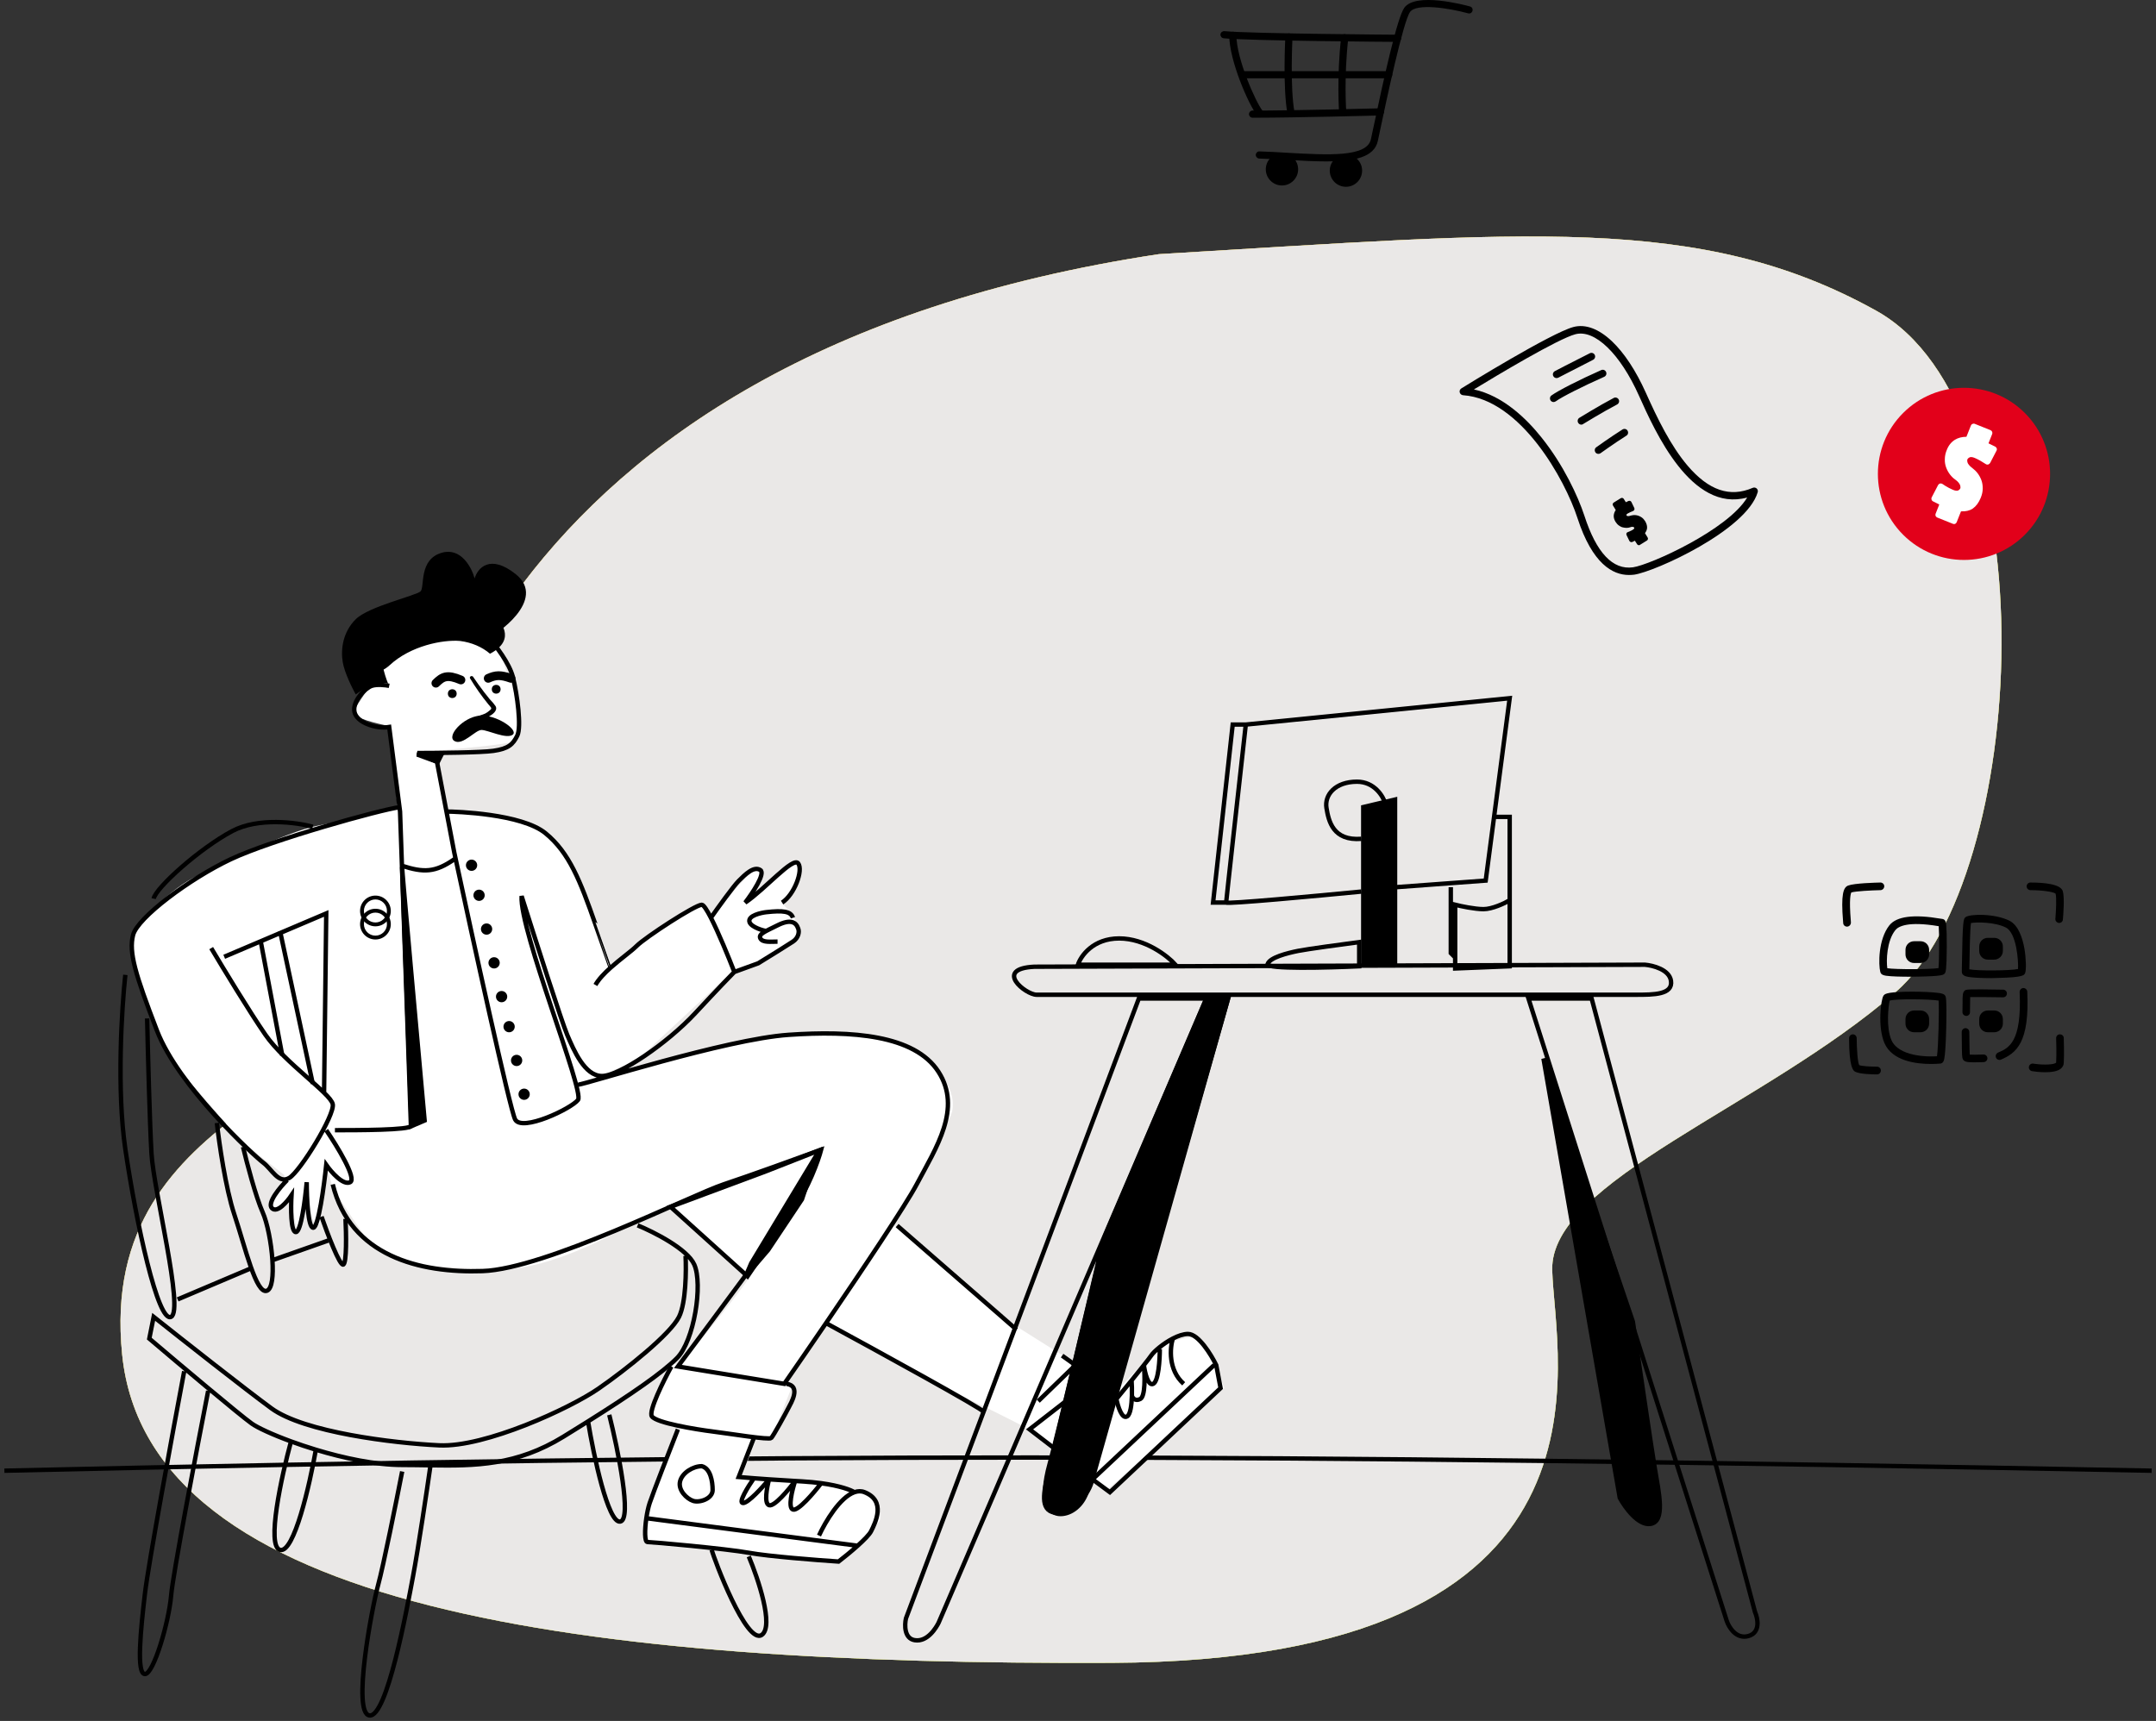 <svg width="491" height="392" viewBox="0 0 491 392" fill="none" xmlns="http://www.w3.org/2000/svg">
<rect x="0" y="0" width="491" height="392" fill="#333333" stroke="none"/>
<path d="M427.237 70.75C387.148 48.501 347.058 52.951 263.909 57.895C110.479 81.132 89.691 181.993 88.701 215.613C87.712 249.233 21.885 250.222 27.824 308.563C33.764 366.904 133.741 379.264 253.02 378.77C372.3 378.275 353.987 309.552 353.492 289.281C352.997 269.01 401.501 252.2 431.692 225.996C461.883 199.792 467.327 92.999 427.237 70.75Z" fill="#C4C4C4"/>
<path d="M427.237 70.75C387.148 48.501 347.058 52.951 263.909 57.895C110.479 81.132 89.691 181.993 88.701 215.613C87.712 249.233 21.885 250.222 27.824 308.563C33.764 366.904 133.741 379.264 253.02 378.77C372.3 378.275 353.987 309.552 353.492 289.281C352.997 269.01 401.501 252.2 431.692 225.996C461.883 199.792 467.327 92.999 427.237 70.75Z" fill="url(#paint0_linear_2_694)"/>
<path d="M427.237 70.75C387.148 48.501 347.058 52.951 263.909 57.895C110.479 81.132 89.691 181.993 88.701 215.613C87.712 249.233 21.885 250.222 27.824 308.563C33.764 366.904 133.741 379.264 253.02 378.77C372.3 378.275 353.987 309.552 353.492 289.281C352.997 269.01 401.501 252.2 431.692 225.996C461.883 199.792 467.327 92.999 427.237 70.75Z" fill="#EAE8E7"/>
<path d="M1 335C177.793 330.949 284.661 331.052 490 335" stroke="black"/>
<path d="M88.576 165.361L90.558 184.147C86.925 184.971 78.172 186.916 72.227 188.103C64.795 189.586 50.427 197.001 44.977 199.473C39.527 201.945 31.104 209.855 30.113 214.305C29.123 218.754 35.563 233.091 36.554 237.046C37.347 240.21 49.436 253.855 55.381 260.282L64.795 267.698C63.804 269.675 61.921 273.927 62.318 275.113C62.714 276.3 65.125 273.63 66.281 272.147C66.611 274.784 67.371 280.057 67.767 280.057C68.164 280.057 69.254 273.466 69.749 270.17C70.08 273.136 71.037 279.069 72.227 279.069C73.416 279.069 73.052 276.432 72.722 275.113L74.208 265.226L75.695 270.17C77.511 273.301 81.937 280.453 85.108 284.012C89.072 288.462 103.44 288.956 115.33 288.956C124.843 288.956 139.112 281.705 145.057 278.08L160.911 271.158L187.17 261.765L183.206 272.147C180.729 275.113 175.378 282.035 173.793 285.99C172.207 289.945 160.581 304.117 154.966 310.709H152.489L148.525 322.574L154.966 325.046C152.324 331.473 147.039 344.525 147.039 345.316V351.742L191.629 355.698C193.941 353.226 198.862 347.985 200.052 346.799C201.241 345.612 199.556 342.679 198.565 341.361L194.602 339.383L168.838 336.417L172.307 327.518H175.775L180.234 316.147L179.243 315.158L188.161 300.821L215.41 316.147C220.86 318.784 232.057 324.255 233.246 325.046C234.435 325.837 246.293 334.934 252.073 339.383L278.827 316.147C277.671 313.181 275.062 306.853 273.873 305.271C272.387 303.293 264.46 306.259 263.469 307.248C262.676 308.039 256.202 314.829 253.064 318.125L245.137 310.709L231.76 302.304L203.52 279.069C207.153 272.147 214.816 257.514 216.401 254.35C218.383 250.394 215.906 241.496 201.042 236.552C189.152 232.597 163.058 238.2 151.498 241.496L139.112 243.968L145.057 241.496L166.857 221.226L172.307 219.743L181.72 212.822C181.738 210.213 180.981 208.698 178.252 205.9C181.059 203.923 182.909 197.814 181.72 196.232C180.531 194.65 174.784 201.616 170.325 204.417C171.646 202.604 173.991 198.781 172.802 197.99C171.613 197.199 165.37 204.911 162.398 208.866L159.425 205.9C159.26 206.065 158.335 206.691 155.957 207.878C153.579 209.064 143.736 216.282 139.112 219.743C136.634 212.327 130.59 196.21 126.23 191.069C121.87 185.927 107.899 184.642 101.458 184.642L99.476 173.765L95.513 171.294C102.118 170.799 115.727 169.613 117.312 168.822C119.294 167.833 117.808 161.406 117.312 158.934C116.916 156.957 114.505 150.53 113.349 147.563C111.532 145.586 107.502 141.532 105.917 141.136C103.935 140.642 88.576 143.608 85.603 146.575C83.225 148.948 85.934 153.825 87.585 155.968H84.613C83.291 157.616 80.649 161.208 80.649 162.395C80.649 163.581 85.934 164.867 88.576 165.361Z" fill="white"/>
<path d="M111.374 145.357C112.857 147.003 116.021 151.085 116.812 154.245C117.801 158.195 118.789 165.601 117.801 167.576C116.812 169.551 115.823 170.539 112.363 171.033C109.594 171.428 99.674 171.527 95.06 171.527L99.509 173.502L101.675 184.858M167.236 221.396C166.412 222.219 163.479 225.247 158.338 230.777C151.911 237.69 141.035 245.096 137.081 245.096C133.126 245.096 130.654 239.171 129.171 235.715C127.984 232.95 121.755 213.496 118.789 204.114C118.295 212.015 133.126 248.553 131.643 250.528C130.16 252.503 118.789 257.934 117.306 254.971C116.12 252.601 107.584 213.496 103.464 194.239L101.675 184.858M167.236 221.396C165.934 218.037 163.647 212.466 161.897 209.052M167.236 221.396L172.674 219.421C174.817 218.104 179.398 215.273 180.584 214.483C181.77 213.693 182.11 212.344 181.78 211.521C181.286 210.04 180.044 209.287 177.077 210.768C174.111 212.249 172.674 212.773 173.169 213.761C173.663 214.748 175.594 214.483 177.077 214.483M135.597 224.358C136.367 223.013 137.662 221.667 139.073 220.408M139.073 220.408C141.285 218.435 143.783 216.677 144.99 215.471C146.968 213.496 158.338 206.089 159.821 206.089C160.226 206.089 160.989 207.28 161.897 209.052M139.073 220.408C139.068 220.408 138.366 218.433 135.597 210.533C132.137 200.658 129.665 194.239 124.227 189.796C118.789 185.352 103.841 184.858 101.675 184.858M88.634 156.22C87.81 156.055 85.865 155.825 84.679 156.22C83.196 156.714 80.23 159.676 80.724 162.145C81.218 164.614 85.667 166.095 88.634 165.601L90.979 183.87M76.275 257.44C81.218 257.44 93.577 257.44 93.577 256.453C93.577 255.785 92.399 221.885 91.537 197.202M73.803 249.046L74.297 208.065L51.062 217.94M48.096 215.965C50.733 220.408 56.896 230.58 60.455 235.715C64.904 242.134 75.286 249.046 75.78 251.515C76.275 253.984 68.365 266.822 65.893 268.303C63.421 269.784 61.938 266.328 59.961 264.847C57.983 263.365 40.681 247.565 35.737 234.727C30.794 221.89 29.311 216.952 30.299 213.002C31.288 209.052 43.153 200.164 52.545 195.721C61.938 191.277 86.897 184.364 90.979 183.87M90.979 183.87L91.105 184.858C91.233 188.493 91.379 192.694 91.537 197.202M91.537 197.202C96.467 198.8 99.115 198.769 103.464 195.721M161.897 209.052C163.512 206.748 167.039 201.843 168.225 200.658C169.708 199.177 171.686 197.202 173.169 198.189C174.355 198.979 171.356 203.456 169.708 205.596C174.322 202.469 180.594 195.08 181.78 196.66C182.967 198.24 180.914 203.785 178.112 205.596M180.584 209.052C180.09 207.571 178.36 207.348 174.508 207.775C173.41 207.897 170.203 208.558 170.697 210.04C171.092 211.225 174.014 212.051 174.508 212.051M131.643 247.071C133.126 247.071 165.259 236.702 179.595 235.715C193.932 234.727 208.268 235.715 213.706 244.109C219.144 252.503 213.212 261.39 208.762 269.784C206.26 274.505 196.607 288.939 188.116 301.385M75.78 269.784C79.735 286.078 95.555 290.028 109.891 289.534C124.227 289.041 157.349 272.253 164.765 269.784C170.697 267.809 182.067 263.694 187.011 261.884C186.352 264.353 184.143 270.574 180.584 275.709C177.025 280.844 161.634 301.549 154.383 311.26L178.607 315.21C181.151 311.544 184.53 306.642 188.116 301.385M74.297 257.44C76.769 261.061 81.317 268.5 79.735 269.29C78.153 270.08 75.451 266.986 74.297 265.34C73.803 270.113 72.517 279.659 71.331 279.659C70.145 279.659 69.848 272.747 69.848 269.29C69.519 273.076 68.563 280.647 67.376 280.647C66.19 280.647 66.223 275.051 66.388 272.253C65.399 273.734 63.125 276.4 61.938 275.215C60.752 274.03 63.751 270.442 65.399 268.797M152.9 311.26C151.087 314.551 147.66 321.431 148.451 322.616C149.44 324.097 158.338 325.579 162.293 326.072C166.248 326.566 175.146 328.047 175.64 327.554C176.135 327.06 179.101 321.629 179.595 320.641C180.09 319.653 182.561 315.693 179.101 315.21M154.383 325.579C152.57 330.187 148.747 339.996 147.956 342.366C147.641 343.313 147.375 344.561 147.193 345.823M186.516 349.773C187.983 346.576 191.284 341.052 194.586 339.898M194.586 339.898C195.365 339.625 196.143 339.596 196.898 339.898C201.841 341.873 199.37 346.81 198.381 348.785C197.998 349.55 196.749 350.809 195.32 352.091M194.586 339.898C193.787 339.392 191.327 338.442 187.011 337.848M171.686 327.554L168.225 336.441C168.906 336.503 170.092 336.602 171.686 336.722M171.686 336.722C170.367 338.604 168.027 342.366 169.214 342.366C170.4 342.366 173.663 338.769 175.146 336.971M171.686 336.722C172.687 336.798 173.848 336.882 175.146 336.971M175.146 336.971C174.652 338.769 173.96 342.465 175.146 342.86C176.333 343.255 179.595 339.348 181.078 337.345M175.146 336.971C176.896 337.09 178.894 337.218 181.078 337.345M181.078 337.345C181.564 337.373 182.058 337.401 182.561 337.429C184.219 337.521 185.7 337.668 187.011 337.848M181.078 337.345C180.419 339.348 179.398 343.453 180.584 343.848C181.77 344.243 185.363 340.013 187.011 337.848M147.193 345.823C146.803 348.51 146.789 351.254 147.462 351.254C148.451 351.254 165.259 352.735 170.697 353.723C175.047 354.513 186.022 355.369 190.966 355.698C192.07 354.849 193.798 353.457 195.32 352.091M147.193 345.823L195.32 352.091M204.313 279.165L231.503 302.866M224.087 321.629C223.692 320.839 199.942 307.803 188.116 301.385M241.884 308.791L244.913 310.952M240.896 330.516L234.469 325.579L243.367 318.666L245.345 311.26L244.913 310.952M236.446 319.16L244.913 310.952M257.704 314.437C256.427 316.008 255.144 317.573 254.243 318.666C254.573 320.312 255.529 323.406 256.715 322.616C257.45 322.126 257.717 320.022 257.775 317.922M257.704 314.437C257.766 315.348 257.81 316.634 257.775 317.922M257.704 314.437C258.704 313.205 259.7 311.969 260.505 310.952M257.775 317.922C257.916 318.418 258.495 319.261 259.681 318.666C260.868 318.071 260.725 313.275 260.505 310.952M260.505 310.952C261.303 309.943 261.913 309.15 262.153 308.791C262.794 307.83 264.892 306.038 267.097 304.897M260.505 310.952C260.725 312.629 261.461 315.828 262.647 315.21C263.834 314.591 264.13 309.685 264.13 307.31M267.097 304.897C268.29 304.28 269.515 303.853 270.557 303.853C272.93 303.853 275.83 308.586 276.984 310.952L277.972 316.197L252.76 339.898L248.805 336.971L276.489 310.952M267.097 304.897C266.437 307.018 266.009 312.05 269.568 315.21M159.821 333.972C161.798 334.466 162.293 337.429 162.293 339.404C162.293 341.379 159.327 342.366 157.844 341.873C156.361 341.379 154.383 339.404 154.877 337.429C155.372 335.454 157.844 333.972 159.821 333.972Z" stroke="black"/>
<path fill-rule="evenodd" clip-rule="evenodd" d="M85.5 213.125C86.95 213.125 88.125 211.95 88.125 210.5C88.125 209.05 86.95 207.875 85.5 207.875C84.05 207.875 82.875 209.05 82.875 210.5C82.875 211.95 84.05 213.125 85.5 213.125ZM85.5 214C87.433 214 89 212.433 89 210.5C89 208.567 87.433 207 85.5 207C83.567 207 82 208.567 82 210.5C82 212.433 83.567 214 85.5 214Z" fill="black"/>
<path fill-rule="evenodd" clip-rule="evenodd" d="M85.5 210.125C86.95 210.125 88.125 208.95 88.125 207.5C88.125 206.05 86.95 204.875 85.5 204.875C84.05 204.875 82.875 206.05 82.875 207.5C82.875 208.95 84.05 210.125 85.5 210.125ZM85.5 211C87.433 211 89 209.433 89 207.5C89 205.567 87.433 204 85.5 204C83.567 204 82 205.567 82 207.5C82 209.433 83.567 211 85.5 211Z" fill="black"/>
<path d="M99.696 173.574L100.551 171.864H94.993L99.696 173.574Z" fill="black" stroke="black"/>
<path d="M91.576 197.605C91.574 197.563 91.573 197.533 91.573 197.515L91.576 197.605C91.695 199.897 95.024 236.757 96.703 255.23L93.71 256.513L91.576 197.605Z" fill="black"/>
<path d="M91.573 197.515C91.573 198.541 94.993 236.419 96.703 255.23L93.71 256.513L91.573 197.515Z" stroke="black"/>
<path d="M99.268 155.618C100.803 154.104 101.831 153.553 104.968 154.882M111.187 154.514C112.906 153.735 114.017 153.676 116.369 154.514" stroke="black" stroke-width="2" stroke-linecap="round" stroke-linejoin="round"/>
<path d="M71.235 188.322C67.595 187.329 58.825 186.139 52.867 189.314C45.421 193.283 35.492 202.214 34.995 204.694M28.542 222.059C27.714 229.667 26.556 248.255 28.542 261.75C31.024 278.619 35.988 301.442 38.967 299.953C41.946 298.465 34.995 271.177 34.499 262.743C34.102 255.995 33.672 239.424 33.506 231.982M49.392 255.797C49.889 260.262 51.378 270.681 53.364 276.635C55.846 284.077 58.328 294.992 60.81 293.999C61.976 293.533 62.266 290.55 62.039 287.054M55.349 261.254C56.177 264.727 58.229 272.566 59.817 276.138C60.87 278.506 61.784 283.106 62.039 287.054M73.221 277.131C74.545 280.934 77.391 288.443 78.186 288.046C78.98 287.649 78.847 280.934 78.682 277.627M64.285 240.416L59.321 214.121M63.789 212.136L71.235 246.866M145.205 279.115C148.845 280.604 156.523 284.474 158.112 288.046C160.098 292.511 158.112 305.411 154.14 309.38C150.771 312.747 143.828 317.543 133.918 323.768M156.126 286.061C156.292 289.369 156.226 296.778 154.637 299.953C152.651 303.922 142.722 311.86 136.269 316.326C129.815 320.791 110.454 329.722 100.029 329.225C89.604 328.729 69.25 326.249 61.803 320.791C55.846 316.425 41.449 305.08 34.995 299.953L34.002 304.915C40.622 310.537 54.555 322.279 57.335 324.264C58.636 325.192 61.953 326.746 66.271 328.327M40.456 295.984L56.839 289.038M62.039 287.054L74.71 282.588M41.946 312.357C39.298 326.414 33.804 356.215 33.01 362.963C32.017 371.397 31.024 381.32 33.01 381.32C34.995 381.32 38.471 369.413 38.967 363.459C39.364 358.696 44.759 330.383 47.406 316.822M66.271 328.327C64.12 336.234 60.612 352.246 63.789 353.04C66.966 353.834 70.54 338.156 71.93 330.218M66.271 328.327C68.016 328.966 69.924 329.609 71.93 330.218M71.93 330.218C78.221 332.127 85.464 333.691 91.589 333.691C93.792 333.691 95.936 333.734 98.043 333.766M91.589 335.179C90.266 341.96 87.32 356.612 86.129 360.978C84.639 366.436 80.171 390.251 84.143 390.747C88.114 391.243 92.582 366.932 94.072 358.994C95.263 352.643 97.216 339.529 98.043 333.766M98.043 333.766C108.282 333.924 117.621 333.824 128.326 327.241C130.282 326.038 132.147 324.88 133.918 323.768M133.918 323.768C135.198 331.541 138.453 346.987 141.233 346.59C144.013 346.193 140.737 330.218 138.751 322.279M162.084 353.04C162.58 355.025 170.027 374.87 173.502 372.39C176.282 370.405 172.674 359.655 170.523 354.528" stroke="black"/>
<path d="M87.412 147.415C86.23 149.373 87.576 153.778 88.397 155.736C86.033 154.952 82.489 157.041 81.012 158.183C80.192 156.714 78.452 153.19 78.058 150.841C77.566 147.905 78.058 143.989 81.012 141.052C83.966 138.116 94.796 135.669 95.781 134.69C96.765 133.711 95.288 127.348 100.704 125.88C105.036 124.705 107.432 129.306 108.088 131.753C108.744 129.469 111.534 126.075 117.442 130.774C124.826 136.647 112.519 144.968 111.534 144.968H94.796C93.319 144.968 88.889 144.968 87.412 147.415Z" fill="black"/>
<path d="M113.321 141.059C113.321 141.059 118.072 145.525 111.591 148.908C109.791 147.359 107.397 146.336 104.789 146.002C100.793 145.656 93.502 147.129 88.806 151.465C84.109 155.801 80.221 150.338 85.621 142.75C91.02 135.163 103.116 136.03 103.116 136.03L113.321 141.059Z" fill="black"/>
<circle cx="103" cy="158" r="1" fill="black"/>
<circle cx="113" cy="157" r="1" fill="black"/>
<path d="M107.027 154.482C108.274 156.555 109.68 158.552 111.235 160.461C111.417 160.674 111.624 160.878 111.782 161.108C112.014 161.445 111.792 161.586 111.517 161.82C111.219 162.091 110.882 162.328 110.514 162.525C109.8 162.884 108.837 162.995 108.231 163.492C108.185 163.535 108.155 163.587 108.143 163.644C108.131 163.701 108.138 163.76 108.163 163.814C108.189 163.867 108.232 163.913 108.286 163.947C108.341 163.98 108.406 163.998 108.473 164C109.014 163.987 109.55 163.895 110.056 163.727C110.461 163.626 110.847 163.477 111.206 163.286C112.117 162.784 113.436 161.884 112.858 160.841C112.473 160.287 112.031 159.763 111.538 159.277C111.081 158.733 110.641 158.175 110.215 157.611C109.353 156.468 108.514 155.316 107.723 154.133C107.662 154.067 107.576 154.021 107.48 154.006C107.384 153.99 107.285 154.005 107.201 154.048C107.117 154.091 107.053 154.159 107.022 154.239C106.99 154.319 106.993 154.407 107.03 154.485L107.027 154.482Z" fill="black"/>
<path d="M109.185 163.025C105.398 163.386 101.61 167.715 103.504 168.797C105.398 169.88 108.238 166.272 109.659 166.272C111.079 166.272 115.34 168.437 116.761 167.354C118.181 166.272 112.973 162.664 109.185 163.025Z" fill="black"/>
<path d="M251.427 281.829C233.004 324.825 214.023 369.099 213.752 369.641C213.257 370.632 211.274 374.1 208.299 373.605C205.92 373.209 205.986 370.137 206.317 368.65L259.358 227.441H274.725C268.35 242.327 259.948 261.941 251.427 281.829ZM251.427 281.829C248.122 296.071 241.017 326.337 239.034 333.472C236.555 342.39 239.034 344.868 241.512 344.868C243.991 344.868 246.47 342.886 247.461 339.913C248.254 337.535 269.272 263.941 279.683 227.441H275.717" stroke="black"/>
<path d="M238.716 335.646C239.506 332.484 247.6 298.425 251.549 281.791L274.746 227.441H279.682C269.646 263.015 249.377 334.855 248.587 337.622C247.6 341.081 243.652 345.034 240.197 344.54C236.742 344.046 237.729 339.599 238.716 335.646Z" fill="black" stroke="black"/>
<path d="M393.228 369.177L348.086 227.441H362.472L399.677 367.187C400.338 368.679 400.967 371.862 398.189 372.658C395.411 373.454 393.724 370.669 393.228 369.177Z" stroke="black"/>
<path d="M368.884 341.177L351.506 241.122L371.863 301.056C373.187 310.137 376.033 329.488 376.828 334.243C377.821 340.187 379.31 346.626 375.835 347.121C373.054 347.517 370.042 343.324 368.884 341.177Z" fill="black" stroke="black"/>
<path d="M374.603 219.746C330.239 219.898 240.324 220.202 235.574 220.202C226.174 220.658 233.595 226.586 236.069 226.586H372.624C376.582 226.586 381.035 226.586 380.54 223.394C380.144 220.84 376.417 219.898 374.603 219.746Z" stroke="black"/>
<path d="M254.867 213.76C248.939 213.76 246.139 217.751 245.48 219.746H267.712C265.9 217.751 260.795 213.76 254.867 213.76Z" stroke="black"/>
<path d="M310.463 183.834V219.247L317.706 219.746V182.124L310.463 183.834Z" fill="black" stroke="black"/>
<path d="M315.5 183.062C315.003 181.394 313.016 178.057 309.043 178.057C304.076 178.057 301.593 181.06 302.09 184.063C302.586 187.067 303.58 191.571 310.036 191.071M310.036 203.083C299.772 204.084 279.242 205.986 279.242 205.585M279.242 205.585C279.242 205.185 282.222 178.391 283.712 165.044M279.242 205.585H276.262L280.732 165.044H283.712M283.712 165.044L343.811 159.038L340.256 186.066M317.983 202.082L338.347 200.58L340.256 186.066M330.4 202.082V217.097L331.394 218.098M331.394 218.098C331.394 219.513 331.394 220.479 331.394 220.601L343.811 220.1V207.087M331.394 218.098C331.394 214.879 331.394 209.331 331.394 206.086C332.718 206.42 335.864 207.087 337.85 207.087C339.837 207.087 342.652 205.752 343.811 205.085V207.087M343.811 207.087V186.066H340.256M309.54 214.595C305.732 215.095 297.619 216.196 295.633 216.597C293.149 217.097 289.176 218.098 288.679 219.6C288.282 220.801 302.421 220.434 309.54 220.1V214.595Z" stroke="black"/>



<path d="M302.091 36.769C299.386 36.769 296.402 36.605 293.278 36.419C291.157 36.302 288.942 36.186 286.774 36.116C286.331 36.093 285.982 35.719 285.982 35.277C286.005 34.834 286.378 34.461 286.821 34.484C289.012 34.554 291.227 34.67 293.348 34.81C302.58 35.323 311.322 35.813 312.208 31.71C312.325 31.174 312.465 30.497 312.628 29.728C315.286 17.139 318.223 3.991 319.808 1.776C322.373 -1.837 333.516 1.123 334.775 1.473C335.218 1.59 335.474 2.033 335.335 2.476C335.218 2.919 334.775 3.175 334.332 3.035C329.996 1.846 322.559 0.68 321.114 2.732C319.529 4.97 315.659 23.201 314.213 30.078C314.05 30.847 313.91 31.523 313.794 32.059C313.001 35.859 308.362 36.769 302.091 36.769Z" fill="black"/>
<path d="M294.296 40.898C295.598 39.596 295.598 37.485 294.296 36.183C292.995 34.881 290.884 34.881 289.582 36.183C288.28 37.485 288.28 39.596 289.582 40.898C290.884 42.2 292.995 42.2 294.296 40.898Z" fill="black"/>
<path d="M291.949 42.248C289.921 42.248 288.266 40.593 288.266 38.564C288.266 36.536 289.921 34.881 291.949 34.881C293.977 34.881 295.632 36.536 295.632 38.564C295.632 40.593 293.977 42.248 291.949 42.248ZM291.949 35.557C290.294 35.557 288.965 36.909 288.965 38.541C288.965 40.196 290.317 41.525 291.949 41.525C293.604 41.525 294.933 40.173 294.933 38.541C294.933 36.909 293.604 35.557 291.949 35.557Z" fill="black"/>
<path d="M306.52 42.2C308.361 42.2 309.854 40.708 309.854 38.867C309.854 37.026 308.361 35.533 306.52 35.533C304.679 35.533 303.187 37.026 303.187 38.867C303.187 40.708 304.679 42.2 306.52 42.2Z" fill="black"/>
<path d="M306.52 42.55C304.492 42.55 302.837 40.895 302.837 38.867C302.837 36.839 304.492 35.183 306.52 35.183C308.549 35.183 310.204 36.839 310.204 38.867C310.204 40.895 308.549 42.55 306.52 42.55ZM306.52 35.859C304.865 35.859 303.536 37.212 303.536 38.843C303.536 40.499 304.888 41.828 306.52 41.828C308.152 41.828 309.504 40.475 309.504 38.843C309.504 37.212 308.152 35.859 306.52 35.859Z" fill="black"/>
<path d="M286.144 26.814C285.841 26.814 285.538 26.814 285.258 26.814C284.815 26.814 284.442 26.441 284.442 25.998C284.442 25.555 284.815 25.182 285.258 25.182C292.718 25.229 314.143 24.692 314.353 24.669C314.795 24.669 315.168 25.019 315.192 25.462C315.192 25.905 314.842 26.278 314.399 26.301C314.189 26.324 294.304 26.814 286.144 26.814Z" fill="black"/>
<path d="M318.269 9.539C316.894 9.539 284.815 9.306 278.684 8.723C278.241 8.677 277.915 8.28 277.938 7.838C277.985 7.395 278.381 7.068 278.824 7.092C284.862 7.674 317.92 7.907 318.269 7.907C318.712 7.907 319.085 8.28 319.085 8.723C319.085 9.166 318.735 9.539 318.269 9.539Z" fill="black"/>
<path d="M286.891 26.557C286.657 26.557 286.401 26.441 286.261 26.254C284.419 23.946 279.943 13.829 279.943 8.047C279.943 7.604 280.316 7.231 280.759 7.231C281.202 7.231 281.575 7.604 281.575 8.047C281.575 13.316 285.911 23.177 287.543 25.252C287.823 25.602 287.753 26.114 287.403 26.394C287.264 26.511 287.077 26.557 286.891 26.557Z" fill="black"/>
<path d="M299.667 17.839C294.724 17.839 288.989 17.839 282.881 17.839C282.438 17.839 282.065 17.466 282.065 17.023C282.065 16.58 282.438 16.207 282.881 16.207C301.089 16.23 316.102 16.207 316.265 16.207C316.708 16.207 317.081 16.58 317.081 17.023C317.081 17.466 316.708 17.839 316.265 17.839C316.149 17.839 309.481 17.839 299.667 17.839Z" fill="black"/>
<path d="M294.001 26.558C293.628 26.558 293.278 26.278 293.208 25.905C292.112 20.077 292.695 8.863 292.718 8.374C292.742 7.931 293.115 7.581 293.581 7.604C294.024 7.628 294.374 8.024 294.35 8.467C294.35 8.584 293.744 19.96 294.817 25.602C294.91 26.045 294.607 26.464 294.164 26.558C294.094 26.558 294.047 26.558 294.001 26.558Z" fill="black"/>
<path d="M305.773 26.301C305.354 26.301 304.981 25.975 304.957 25.555C304.957 25.485 304.398 17.559 305.424 8.514C305.47 8.071 305.89 7.744 306.333 7.791C306.776 7.838 307.102 8.257 307.056 8.7C306.03 17.582 306.589 25.369 306.589 25.439C306.613 25.882 306.286 26.278 305.843 26.301C305.82 26.301 305.797 26.301 305.773 26.301Z" fill="black"/>
<path d="M461.136 121.803C468.792 114.146 468.792 101.732 461.136 94.076C453.479 86.419 441.065 86.419 433.408 94.076C425.751 101.732 425.751 114.146 433.408 121.803C441.065 129.46 453.479 129.46 461.136 121.803Z" fill="#E2001A"/>
<path d="M450.782 113.271C450.378 114.305 449.798 115.062 449.091 115.542C448.385 116.021 447.476 116.198 446.391 116.097L445.306 118.822C445.281 118.898 445.23 118.948 445.155 118.999C445.079 119.024 445.003 119.024 444.928 118.999L441.344 117.56C441.269 117.535 441.218 117.485 441.168 117.409C441.143 117.333 441.143 117.258 441.168 117.182L442.127 114.759C441.471 114.457 440.865 114.179 440.36 113.876C440.285 113.851 440.259 113.775 440.234 113.7C440.209 113.624 440.209 113.548 440.234 113.473L441.673 110.697C441.723 110.621 441.773 110.571 441.874 110.545C441.975 110.52 442.051 110.545 442.127 110.596C442.329 110.722 442.53 110.873 442.758 111C442.985 111.126 443.262 111.302 443.615 111.479C443.969 111.681 444.297 111.832 444.625 111.959C444.978 112.11 445.281 112.186 445.559 112.186C445.836 112.186 446.063 112.135 446.215 112.034C446.366 111.933 446.492 111.832 446.568 111.731C446.644 111.631 446.719 111.53 446.744 111.454C446.795 111.353 446.795 111.227 446.82 111.101C446.82 110.974 446.82 110.798 446.77 110.571C446.719 110.344 446.593 110.091 446.391 109.814C446.164 109.536 445.887 109.259 445.508 109.006C445.079 108.703 444.726 108.35 444.398 107.921C444.07 107.492 443.817 107.013 443.59 106.483C443.388 105.953 443.287 105.347 443.287 104.691C443.287 104.035 443.439 103.354 443.691 102.673C444.07 101.714 444.625 101.007 445.382 100.553C446.114 100.099 447.022 99.897 448.057 99.947L449.167 97.146C449.192 97.071 449.243 97.02 449.344 96.97C449.419 96.945 449.495 96.919 449.571 96.97L453.154 98.408C453.229 98.433 453.28 98.509 453.33 98.585C453.356 98.66 453.356 98.761 453.33 98.837L452.372 101.26C453.002 101.537 453.608 101.84 454.214 102.168C454.289 102.193 454.315 102.269 454.365 102.345C454.39 102.42 454.39 102.496 454.34 102.572L452.901 105.347C452.851 105.423 452.801 105.474 452.7 105.499C452.599 105.524 452.523 105.524 452.447 105.474C451.539 104.868 450.681 104.388 449.873 104.06C449.545 103.909 449.243 103.833 448.965 103.833C448.687 103.833 448.46 103.884 448.309 103.985C448.158 104.086 448.031 104.187 447.93 104.288C447.855 104.388 447.779 104.489 447.754 104.565C447.729 104.666 447.703 104.767 447.678 104.893C447.678 105.019 447.678 105.196 447.729 105.423C447.779 105.65 447.905 105.902 448.132 106.18C448.359 106.458 448.637 106.735 449.015 106.988C449.419 107.29 449.798 107.644 450.126 108.073C450.454 108.502 450.731 108.981 450.933 109.511C451.135 110.041 451.236 110.646 451.236 111.302C451.186 111.933 451.034 112.589 450.782 113.271Z" fill="white"/>
<path d="M445.029 119.377C444.953 119.377 444.852 119.352 444.776 119.327L441.193 117.889C441.016 117.813 440.89 117.687 440.815 117.535C440.739 117.359 440.739 117.182 440.815 117.005L441.647 114.911C441.117 114.659 440.613 114.406 440.184 114.179C440.032 114.104 439.931 113.952 439.881 113.801C439.83 113.649 439.83 113.473 439.906 113.296C439.906 113.296 439.906 113.271 439.931 113.271L441.37 110.495C441.471 110.319 441.622 110.192 441.824 110.142C442.026 110.091 442.202 110.142 442.379 110.243C442.581 110.369 442.783 110.52 442.985 110.647C443.186 110.773 443.464 110.924 443.817 111.126C444.145 111.303 444.473 111.454 444.776 111.58C445.079 111.706 445.357 111.782 445.584 111.782C445.836 111.782 445.962 111.732 446.013 111.681C446.139 111.606 446.24 111.505 446.29 111.454C446.366 111.378 446.391 111.303 446.416 111.277C446.442 111.227 446.467 111.151 446.467 111.05C446.467 110.975 446.467 110.849 446.416 110.596C446.391 110.495 446.315 110.293 446.088 109.991C445.886 109.738 445.634 109.486 445.306 109.259C444.852 108.956 444.448 108.552 444.095 108.098C443.742 107.644 443.464 107.139 443.237 106.559C443.01 105.978 442.884 105.322 442.909 104.616C442.909 103.909 443.06 103.177 443.363 102.471C443.767 101.436 444.398 100.679 445.205 100.175C445.937 99.721 446.82 99.493 447.829 99.493L448.839 96.945C448.915 96.768 449.015 96.642 449.192 96.566C449.369 96.491 449.545 96.465 449.722 96.541L453.305 97.979C453.482 98.055 453.608 98.181 453.684 98.358C453.759 98.534 453.759 98.711 453.684 98.888L452.851 100.982C453.381 101.235 453.886 101.487 454.39 101.739C454.542 101.815 454.643 101.966 454.718 102.118C454.794 102.294 454.769 102.496 454.668 102.673L453.229 105.449C453.128 105.625 452.977 105.726 452.8 105.802C452.599 105.852 452.397 105.827 452.22 105.701C451.337 105.12 450.504 104.641 449.722 104.313C449.419 104.187 449.167 104.111 448.94 104.111C448.738 104.111 448.586 104.136 448.486 104.212C448.309 104.313 448.233 104.389 448.183 104.439C448.132 104.49 448.082 104.565 448.057 104.616C448.031 104.641 448.031 104.717 448.006 104.843C448.006 104.919 448.006 105.045 448.057 105.272C448.082 105.449 448.208 105.65 448.385 105.877C448.586 106.13 448.839 106.382 449.167 106.609C449.596 106.937 450 107.316 450.353 107.77C450.706 108.224 450.984 108.729 451.211 109.309C451.438 109.89 451.539 110.546 451.539 111.252C451.539 111.959 451.387 112.665 451.085 113.397C450.63 114.507 450.025 115.315 449.268 115.845C448.561 116.324 447.653 116.526 446.593 116.476L445.609 118.948C445.533 119.125 445.407 119.251 445.256 119.327C445.205 119.352 445.104 119.377 445.029 119.377ZM441.521 117.207L444.978 118.595L446.038 115.946C446.088 115.794 446.265 115.693 446.416 115.719C447.426 115.82 448.258 115.643 448.889 115.239C449.52 114.81 450.05 114.104 450.428 113.145C450.681 112.514 450.807 111.883 450.832 111.277C450.832 110.672 450.757 110.117 450.555 109.612C450.353 109.107 450.1 108.653 449.798 108.275C449.495 107.871 449.142 107.543 448.763 107.265C448.385 106.988 448.057 106.685 447.804 106.382C447.552 106.054 447.4 105.751 447.35 105.474C447.3 105.221 447.274 104.994 447.274 104.843C447.274 104.666 447.325 104.515 447.375 104.389C447.426 104.237 447.527 104.111 447.628 103.985C447.729 103.859 447.88 103.758 448.082 103.632C448.309 103.48 448.612 103.405 448.965 103.405C449.293 103.405 449.646 103.48 450.025 103.657C450.832 103.985 451.69 104.464 452.599 105.07L453.961 102.42C453.406 102.118 452.8 101.84 452.195 101.563C452.018 101.487 451.917 101.26 451.993 101.083L452.927 98.711L449.444 97.323L448.359 100.074C448.309 100.225 448.157 100.326 447.981 100.301C447.022 100.25 446.189 100.452 445.533 100.856C444.852 101.26 444.347 101.916 443.994 102.774C443.742 103.405 443.615 104.035 443.615 104.641C443.615 105.247 443.691 105.802 443.893 106.306C444.095 106.811 444.347 107.265 444.65 107.669C444.953 108.073 445.306 108.401 445.685 108.678C446.088 108.956 446.416 109.259 446.643 109.562C446.896 109.89 447.047 110.192 447.098 110.47C447.148 110.722 447.173 110.924 447.148 111.101C447.148 111.277 447.098 111.429 447.047 111.58C446.997 111.706 446.921 111.833 446.795 111.959C446.694 112.085 446.543 112.211 446.366 112.337C446.139 112.489 445.836 112.564 445.508 112.564C445.18 112.564 444.827 112.463 444.423 112.312C444.095 112.186 443.742 112.009 443.388 111.807C443.035 111.606 442.732 111.454 442.505 111.303C442.303 111.177 442.101 111.05 441.925 110.924L440.562 113.574C441.042 113.851 441.622 114.129 442.253 114.406C442.429 114.482 442.53 114.709 442.455 114.886L441.521 117.207Z" fill="white"/>
<path d="M420.63 211.071C420.159 211.071 419.762 210.699 419.762 210.227C419.762 210.178 419.762 210.054 419.737 209.905C419.216 203.678 419.811 202.14 420.878 201.719C422.267 201.173 427.228 201.049 428.221 201.024C428.221 201.024 428.221 201.024 428.245 201.024C428.717 201.024 429.114 201.396 429.114 201.868C429.114 202.339 428.742 202.736 428.27 202.761C426.186 202.81 422.639 202.984 421.622 203.282C421.473 203.53 421.076 204.72 421.498 209.731C421.523 210.029 421.523 210.103 421.523 210.178C421.498 210.674 421.101 211.071 420.63 211.071Z" fill="black"/>
<path d="M468.953 210.227C468.928 210.227 468.903 210.227 468.878 210.227C468.407 210.178 468.035 209.756 468.084 209.285C468.233 207.548 468.382 204.497 468.134 203.554C467.638 203.133 465.008 202.761 462.404 202.761C461.932 202.761 461.536 202.364 461.536 201.892C461.536 201.421 461.932 201.024 462.404 201.024C465.505 201.024 469.275 201.371 469.771 202.984C470.218 204.423 469.87 208.615 469.796 209.433C469.771 209.905 469.399 210.227 468.953 210.227Z" fill="black"/>
<path d="M465.777 244.236C464.437 244.236 463.197 244.062 462.775 243.988C462.304 243.914 461.982 243.467 462.056 242.996C462.13 242.524 462.577 242.202 463.048 242.276C465.628 242.673 468.009 242.475 468.258 242.028C468.382 240.118 468.258 236.546 468.258 236.497C468.233 236.025 468.605 235.604 469.101 235.604C469.572 235.604 469.994 235.951 469.994 236.447C469.994 236.596 470.118 240.143 469.994 242.152C469.969 242.648 469.721 243.095 469.299 243.442C468.53 244.062 467.116 244.236 465.777 244.236Z" fill="black"/>
<path d="M427.475 244.733C426.582 244.733 423.531 244.683 422.489 244.113C422.117 243.914 421.1 243.368 421.1 236.472C421.1 236.001 421.497 235.604 421.968 235.604C422.44 235.604 422.837 236.001 422.837 236.472C422.837 238.953 423.06 241.93 423.407 242.624C424.002 242.847 425.912 242.971 427.475 242.971C427.947 242.971 428.343 243.368 428.343 243.84C428.343 244.311 427.971 244.733 427.475 244.733Z" fill="black"/>
<path d="M435.116 222.481C433.008 222.481 430.701 222.432 429.535 222.258C429.113 222.184 428.394 222.085 428.22 221.415C427.774 219.753 427.724 213.998 430.279 210.773C431.916 208.714 435.835 208.218 441.963 209.26C442.111 209.285 442.235 209.309 442.285 209.309C442.608 209.334 442.88 209.508 443.029 209.806C443.129 210.004 443.377 210.475 443.352 215.759C443.327 221.068 443.079 221.44 442.955 221.638C442.682 222.06 442.508 222.357 436.803 222.457C436.282 222.481 435.711 222.481 435.116 222.481ZM429.808 220.547C431.693 220.844 439.457 220.819 441.466 220.522C441.64 218.785 441.665 212.757 441.516 210.971C434.496 209.781 432.313 211.021 431.643 211.864C429.659 214.345 429.56 218.86 429.808 220.547ZM442.235 209.334H442.26H442.235Z" fill="black"/>
<path d="M437.373 218.984H435.91C435.042 218.984 434.322 218.265 434.322 217.396V216.354C434.322 215.486 435.042 214.767 435.91 214.767H437.373C438.242 214.767 438.961 215.486 438.961 216.354V217.396C438.961 218.289 438.242 218.984 437.373 218.984Z" fill="black"/>
<path d="M437.373 219.356H435.91C434.818 219.356 433.95 218.488 433.95 217.396V216.354C433.95 215.263 434.818 214.395 435.91 214.395H437.373C438.465 214.395 439.333 215.263 439.333 216.354V217.396C439.333 218.488 438.44 219.356 437.373 219.356ZM435.91 215.164C435.24 215.164 434.694 215.709 434.694 216.379V217.421C434.694 218.091 435.24 218.637 435.91 218.637H437.373C438.043 218.637 438.589 218.091 438.589 217.421V216.379C438.589 215.709 438.043 215.164 437.373 215.164H435.91Z" fill="black"/>
<path d="M437.373 234.76H435.91C435.042 234.76 434.322 234.04 434.322 233.172V232.13C434.322 231.262 435.042 230.543 435.91 230.543H437.373C438.242 230.543 438.961 231.262 438.961 232.13V233.172C438.961 234.04 438.242 234.76 437.373 234.76Z" fill="black"/>
<path d="M437.373 235.132H435.91C434.818 235.132 433.95 234.264 433.95 233.173V232.131C433.95 231.039 434.818 230.171 435.91 230.171H437.373C438.465 230.171 439.333 231.039 439.333 232.131V233.173C439.333 234.264 438.44 235.132 437.373 235.132ZM435.91 230.915C435.24 230.915 434.694 231.461 434.694 232.131V233.173C434.694 233.842 435.24 234.388 435.91 234.388H437.373C438.043 234.388 438.589 233.842 438.589 233.173V232.131C438.589 231.461 438.043 230.915 437.373 230.915H435.91Z" fill="black"/>
<path d="M454.166 218.215H452.703C451.835 218.215 451.115 217.495 451.115 216.627V215.585C451.115 214.717 451.835 213.998 452.703 213.998H454.166C455.035 213.998 455.754 214.717 455.754 215.585V216.627C455.754 217.495 455.035 218.215 454.166 218.215Z" fill="black"/>
<path d="M454.166 218.587H452.703C451.611 218.587 450.743 217.719 450.743 216.627V215.585C450.743 214.494 451.611 213.626 452.703 213.626H454.166C455.258 213.626 456.126 214.494 456.126 215.585V216.627C456.126 217.694 455.233 218.587 454.166 218.587ZM452.703 214.37C452.033 214.37 451.487 214.916 451.487 215.585V216.627C451.487 217.297 452.033 217.843 452.703 217.843H454.166C454.836 217.843 455.382 217.297 455.382 216.627V215.585C455.382 214.916 454.836 214.37 454.166 214.37H452.703Z" fill="black"/>
<path d="M454.166 234.76H452.703C451.835 234.76 451.115 234.041 451.115 233.172V232.131C451.115 231.262 451.835 230.543 452.703 230.543H454.166C455.035 230.543 455.754 231.262 455.754 232.131V233.172C455.754 234.041 455.035 234.76 454.166 234.76Z" fill="black"/>
<path d="M454.166 235.132H452.703C451.611 235.132 450.743 234.264 450.743 233.173V232.131C450.743 231.039 451.611 230.171 452.703 230.171H454.166C455.258 230.171 456.126 231.039 456.126 232.131V233.173C456.126 234.264 455.233 235.132 454.166 235.132ZM452.703 230.915C452.033 230.915 451.487 231.461 451.487 232.131V233.173C451.487 233.842 452.033 234.388 452.703 234.388H454.166C454.836 234.388 455.382 233.842 455.382 233.173V232.131C455.382 231.461 454.836 230.915 454.166 230.915H452.703Z" fill="black"/>
<path d="M453.448 222.804C451.34 222.804 449.033 222.705 447.941 222.457C446.949 222.233 446.751 221.688 446.775 221.291C446.775 221.092 446.8 220.472 446.8 219.678C446.949 209.533 447.172 209.309 447.594 208.937C448.487 208.143 454.242 208.044 457.591 209.706C459.699 210.748 460.617 213.75 461.039 216.106C461.411 218.314 461.485 220.968 461.188 221.663C460.989 222.134 460.766 222.63 455.061 222.754C454.54 222.779 453.994 222.804 453.448 222.804ZM448.487 220.795C450.397 221.167 457.765 221.117 459.575 220.72C459.699 219.033 459.278 212.509 456.797 211.269C454.192 209.979 450.075 210.029 448.859 210.252C448.636 211.79 448.537 217.669 448.512 219.703C448.512 220.15 448.512 220.522 448.487 220.795Z" fill="black"/>
<path d="M439.681 242.351C436.506 242.351 430.949 241.731 429.163 237.613C427.551 233.892 428.369 227.666 428.915 226.847C429.163 226.45 429.436 226.029 433.752 225.905C435.935 225.855 438.515 225.905 440.301 226.053C442.261 226.202 442.856 226.401 443.079 226.971C443.352 227.591 443.278 231.759 443.228 234.19C443.054 240.813 442.732 241.508 442.608 241.731C442.434 242.103 442.137 242.227 441.988 242.252C441.963 242.252 441.045 242.351 439.681 242.351ZM430.354 227.914C430.056 229.129 429.486 234.016 430.751 236.919C432.388 240.689 439.135 240.763 441.12 240.59C441.442 238.506 441.641 229.998 441.492 227.914C439.631 227.591 431.991 227.467 430.354 227.914Z" fill="black"/>
<path d="M447.793 231.411H447.768C447.297 231.386 446.9 230.989 446.924 230.518C446.949 229.7 446.949 229.005 446.949 228.41C446.949 226.748 446.949 226.127 447.396 225.681C447.718 225.358 447.793 225.284 456.202 225.433C456.673 225.433 457.07 225.83 457.045 226.326C457.045 226.797 456.648 227.169 456.177 227.169C456.177 227.169 456.177 227.169 456.152 227.169C453.225 227.12 449.951 227.095 448.686 227.12C448.661 227.467 448.661 227.938 448.661 228.41C448.661 229.005 448.661 229.724 448.636 230.568C448.636 231.039 448.264 231.411 447.793 231.411Z" fill="black"/>
<path d="M455.358 241.434C455.011 241.434 454.689 241.235 454.564 240.913C454.366 240.466 454.589 239.97 455.011 239.772C457.442 238.73 460.468 237.44 459.947 225.979C459.923 225.508 460.295 225.086 460.766 225.061C461.237 225.037 461.659 225.409 461.684 225.88C462.23 237.564 459.154 239.871 455.706 241.359C455.582 241.409 455.482 241.434 455.358 241.434Z" fill="black"/>
<path d="M449.454 241.979C447.916 241.979 447.271 241.83 446.999 241.235C446.825 240.863 446.8 240.243 446.775 237.192C446.775 236.547 446.75 235.827 446.75 235.083C446.75 234.612 447.123 234.215 447.594 234.19C448.065 234.19 448.462 234.562 448.487 235.034C448.487 235.778 448.512 236.497 448.512 237.167C448.537 238.358 448.537 239.573 448.586 240.218C449.206 240.268 450.372 240.243 450.943 240.218C451.265 240.218 451.538 240.193 451.737 240.193C452.208 240.193 452.605 240.59 452.605 241.061C452.605 241.533 452.208 241.93 451.737 241.93C451.563 241.93 451.315 241.93 450.992 241.954C450.397 241.979 449.876 241.979 449.454 241.979Z" fill="black"/>
<path d="M374.359 118.973C374.646 119.428 374.766 119.859 374.742 120.266C374.718 120.673 374.527 121.08 374.191 121.463L374.934 122.66C374.958 122.684 374.958 122.732 374.958 122.78C374.958 122.828 374.934 122.852 374.886 122.876L373.305 123.858C373.282 123.882 373.234 123.882 373.186 123.882C373.138 123.882 373.114 123.858 373.09 123.81L372.443 122.756C372.132 122.924 371.869 123.068 371.605 123.187C371.581 123.211 371.533 123.211 371.51 123.187C371.462 123.163 371.438 123.139 371.414 123.115L370.767 121.774C370.743 121.727 370.743 121.703 370.767 121.655C370.791 121.607 370.815 121.583 370.863 121.583C370.983 121.535 371.079 121.511 371.198 121.463C371.318 121.415 371.462 121.343 371.629 121.272C371.797 121.2 371.964 121.104 372.108 121.032C372.252 120.936 372.372 120.841 372.467 120.745C372.539 120.649 372.587 120.529 372.587 120.457C372.587 120.362 372.587 120.29 372.563 120.242C372.539 120.17 372.539 120.122 372.515 120.098C372.491 120.05 372.443 120.002 372.396 119.979C372.348 119.931 372.276 119.883 372.18 119.835C372.084 119.787 371.941 119.763 371.773 119.763C371.605 119.763 371.414 119.811 371.222 119.859C370.983 119.931 370.743 119.979 370.48 119.979C370.216 119.979 369.953 119.955 369.69 119.883C369.426 119.811 369.163 119.691 368.923 119.476C368.66 119.284 368.444 119.045 368.277 118.733C368.013 118.326 367.918 117.895 367.942 117.488C367.989 117.081 368.157 116.674 368.468 116.291L367.726 115.07C367.702 115.046 367.702 114.998 367.702 114.95C367.702 114.902 367.726 114.878 367.774 114.854L369.354 113.872C369.378 113.848 369.426 113.848 369.474 113.848C369.522 113.848 369.546 113.872 369.57 113.92L370.216 114.974C370.504 114.806 370.791 114.663 371.079 114.519C371.102 114.495 371.15 114.495 371.198 114.519C371.246 114.519 371.27 114.543 371.294 114.591L371.941 115.932C371.965 115.98 371.965 116.004 371.941 116.051C371.917 116.099 371.893 116.123 371.869 116.123C371.366 116.291 370.935 116.482 370.576 116.698C370.432 116.794 370.312 116.89 370.24 116.985C370.169 117.081 370.121 117.201 370.121 117.297C370.121 117.392 370.121 117.464 370.121 117.512C370.145 117.56 370.145 117.632 370.169 117.656C370.193 117.704 370.24 117.728 370.288 117.776C370.336 117.823 370.408 117.871 370.504 117.895C370.6 117.943 370.743 117.967 370.911 117.967C371.078 117.967 371.27 117.919 371.462 117.871C371.701 117.799 371.941 117.752 372.204 117.752C372.467 117.752 372.731 117.776 372.994 117.847C373.258 117.919 373.521 118.063 373.76 118.254C373.976 118.446 374.191 118.685 374.359 118.973Z" fill="black"/>
<path d="M373.233 124.193C373.185 124.193 373.161 124.193 373.113 124.169C372.994 124.145 372.874 124.049 372.802 123.93L372.323 123.163C372.132 123.259 371.94 123.355 371.749 123.451C371.629 123.499 371.509 123.499 371.389 123.475C371.27 123.427 371.174 123.355 371.102 123.259C371.102 123.259 371.102 123.235 371.078 123.235L370.432 121.894C370.36 121.751 370.36 121.607 370.408 121.487C370.455 121.344 370.575 121.248 370.719 121.2C370.815 121.176 370.934 121.128 371.03 121.08C371.15 121.032 371.27 120.984 371.437 120.889C371.605 120.817 371.749 120.745 371.868 120.649C371.988 120.577 372.084 120.505 372.132 120.434C372.18 120.362 372.18 120.338 372.18 120.338C372.18 120.266 372.18 120.218 372.18 120.218C372.18 120.194 372.156 120.17 372.156 120.17C372.156 120.17 372.156 120.146 372.108 120.122C372.108 120.122 372.06 120.074 371.964 120.026C371.94 120.026 371.892 120.003 371.725 120.003C371.581 120.003 371.437 120.026 371.27 120.098C371.006 120.194 370.719 120.242 370.432 120.242C370.144 120.242 369.857 120.194 369.546 120.122C369.234 120.05 368.923 119.883 368.636 119.667C368.348 119.452 368.109 119.164 367.893 118.829C367.606 118.35 367.462 117.847 367.51 117.368C367.558 116.961 367.702 116.554 367.965 116.171L367.343 115.165C367.271 115.046 367.247 114.926 367.271 114.806C367.295 114.663 367.39 114.543 367.51 114.471L369.091 113.489C369.21 113.417 369.354 113.393 369.474 113.417C369.617 113.441 369.713 113.537 369.785 113.633L370.264 114.399C370.455 114.303 370.647 114.208 370.863 114.112C370.982 114.064 371.102 114.064 371.222 114.088C371.365 114.136 371.485 114.232 371.533 114.351L372.18 115.692C372.251 115.812 372.251 115.956 372.204 116.099C372.156 116.243 372.036 116.363 371.892 116.411C371.437 116.578 371.03 116.77 370.695 116.961C370.575 117.033 370.503 117.081 370.456 117.153C370.408 117.201 370.408 117.249 370.408 117.249C370.408 117.345 370.408 117.368 370.408 117.392C370.408 117.416 370.408 117.416 370.432 117.44C370.432 117.44 370.432 117.464 370.456 117.464C370.456 117.464 370.503 117.488 370.599 117.536C370.623 117.536 370.695 117.56 370.839 117.56C370.982 117.56 371.126 117.536 371.294 117.464C371.557 117.392 371.844 117.345 372.132 117.321C372.419 117.321 372.73 117.345 373.018 117.44C373.329 117.536 373.64 117.68 373.928 117.895C374.215 118.111 374.454 118.398 374.67 118.733C374.981 119.26 375.125 119.763 375.101 120.242C375.077 120.649 374.909 121.056 374.622 121.439L375.221 122.421C375.293 122.541 375.317 122.661 375.293 122.804C375.269 122.948 375.173 123.044 375.077 123.116L373.497 124.097C373.401 124.169 373.329 124.193 373.233 124.193ZM372.443 122.349C372.563 122.349 372.682 122.421 372.754 122.517L373.305 123.403L374.526 122.661L373.904 121.655C373.832 121.511 373.832 121.344 373.952 121.224C374.239 120.889 374.407 120.577 374.431 120.242C374.454 119.907 374.335 119.548 374.095 119.164C373.928 118.901 373.76 118.686 373.545 118.518C373.329 118.35 373.113 118.231 372.898 118.183C372.659 118.111 372.443 118.087 372.227 118.087C372.012 118.087 371.796 118.135 371.581 118.183C371.341 118.254 371.126 118.302 370.91 118.302C370.695 118.302 370.503 118.278 370.36 118.207C370.24 118.135 370.12 118.087 370.048 118.015C369.977 117.943 369.905 117.871 369.857 117.8C369.809 117.728 369.761 117.632 369.761 117.536C369.737 117.44 369.737 117.345 369.737 117.225C369.737 117.057 369.809 116.89 369.929 116.722C370.048 116.578 370.192 116.459 370.384 116.339C370.695 116.147 371.078 115.98 371.509 115.812L371.054 114.878C370.839 114.974 370.599 115.094 370.384 115.213C370.216 115.309 370.001 115.261 369.905 115.094L369.354 114.208L368.133 114.95L368.779 116.004C368.851 116.123 368.851 116.291 368.755 116.411C368.492 116.746 368.348 117.081 368.3 117.416C368.276 117.752 368.348 118.087 368.588 118.446C368.755 118.709 368.947 118.925 369.162 119.093C369.378 119.26 369.593 119.38 369.809 119.428C370.048 119.5 370.264 119.524 370.503 119.524C370.719 119.524 370.934 119.5 371.126 119.428C371.365 119.356 371.581 119.308 371.796 119.308C372.012 119.308 372.204 119.332 372.347 119.404C372.467 119.476 372.563 119.524 372.635 119.595C372.706 119.667 372.778 119.739 372.826 119.811C372.874 119.883 372.898 119.979 372.922 120.074C372.946 120.17 372.946 120.266 372.946 120.386C372.946 120.553 372.874 120.721 372.754 120.889C372.635 121.032 372.491 121.152 372.299 121.272C372.156 121.367 371.988 121.439 371.796 121.535C371.605 121.607 371.461 121.679 371.341 121.727C371.294 121.751 371.246 121.751 371.222 121.775L371.677 122.732C371.868 122.637 372.084 122.517 372.299 122.397C372.323 122.373 372.395 122.349 372.443 122.349ZM371.701 115.74C371.701 115.764 371.701 115.764 371.701 115.74C371.701 115.764 371.701 115.764 371.701 115.74Z" fill="black"/>
<path d="M370.959 130.97C367.295 130.97 362.649 128.479 359.249 118.015C356.423 109.275 346.318 90.956 333.196 90.022C332.837 89.998 332.526 89.735 332.43 89.376C332.334 89.016 332.502 88.657 332.813 88.466C333.651 87.939 353.263 75.822 358.339 74.481C361.069 73.763 364.086 74.888 367.103 77.738C369.905 80.396 372.563 84.443 374.814 89.448C377.472 95.386 380.465 101.516 384.32 106.066C389.134 111.717 393.971 113.369 399.167 111.118C399.454 110.999 399.813 111.047 400.053 111.262C400.292 111.478 400.388 111.813 400.292 112.124C397.73 120.793 376.945 130.203 372.18 130.898C371.749 130.946 371.366 130.97 370.959 130.97ZM335.662 88.705C342.271 90.142 347.659 95.362 351.131 99.744C356.04 105.898 359.345 112.962 360.83 117.488C363.559 125.917 367.295 129.868 371.893 129.222C375.868 128.647 393.54 120.649 397.898 113.321C385.182 116.842 376.897 98.284 373.257 90.142C368.995 80.588 363.176 74.96 358.77 76.134C354.843 77.163 340.883 85.52 335.662 88.705Z" fill="black"/>
<path d="M354.484 86.119C354.172 86.119 353.885 85.951 353.741 85.664C353.526 85.257 353.693 84.754 354.101 84.538C354.125 84.514 357.621 82.695 362.051 80.468C362.458 80.252 362.961 80.42 363.176 80.827C363.392 81.234 363.224 81.737 362.817 81.952C358.411 84.203 354.915 85.999 354.891 86.023C354.747 86.095 354.603 86.119 354.484 86.119Z" fill="black"/>
<path d="M353.814 91.579C353.55 91.579 353.311 91.459 353.143 91.243C352.88 90.86 352.952 90.334 353.335 90.07C354.819 88.993 359.68 86.502 364.661 84.299C365.092 84.108 365.571 84.299 365.763 84.73C365.954 85.161 365.763 85.64 365.332 85.832C360.518 87.963 355.681 90.405 354.316 91.411C354.173 91.507 353.981 91.579 353.814 91.579Z" fill="black"/>
<path d="M360.135 96.727C359.847 96.727 359.584 96.583 359.416 96.319C359.177 95.936 359.297 95.409 359.68 95.17C359.728 95.146 364.182 92.392 367.51 90.644C367.917 90.429 368.42 90.596 368.636 91.003C368.851 91.41 368.683 91.913 368.276 92.129C365.02 93.829 360.59 96.559 360.542 96.583C360.446 96.679 360.278 96.727 360.135 96.727Z" fill="black"/>
<path d="M364.014 103.384C363.751 103.384 363.487 103.264 363.344 103.048C363.08 102.665 363.152 102.138 363.535 101.875C363.559 101.851 366.624 99.648 369.498 97.828C369.881 97.589 370.408 97.684 370.647 98.091C370.887 98.475 370.791 99.001 370.384 99.241C367.534 101.037 364.541 103.216 364.493 103.24C364.373 103.336 364.182 103.384 364.014 103.384Z" fill="black"/>
<circle cx="107.391" cy="197.087" r="1.283" fill="black"/>
<circle cx="109.101" cy="203.927" r="1.283" fill="black"/>
<circle cx="110.811" cy="211.623" r="1.283" fill="black"/>
<circle cx="112.522" cy="219.318" r="1.283" fill="black"/>
<circle cx="114.232" cy="227.014" r="1.283" fill="black"/>
<circle cx="115.942" cy="233.854" r="1.283" fill="black"/>
<circle cx="117.652" cy="241.549" r="1.283" fill="black"/>
<circle cx="119.362" cy="249.245" r="1.283" fill="black"/>
<path d="M152.709 274.896L170.237 290.714L182.635 272.331L186.483 262.07L174.513 266.773L152.709 274.896Z" fill="white" stroke="black"/>
<path d="M171.092 287.722L186.055 262.925L182.635 273.186L174.939 284.729L169.809 290.714L171.092 287.722Z" fill="black" stroke="black"/>
<defs>
<linearGradient id="paint0_linear_2_694" x1="412.854" y1="379.18" x2="154.993" y2="15.265" gradientUnits="userSpaceOnUse">
<stop stop-color="#B5E200"/>
<stop offset="1" stop-color="#F7B32B"/>
</linearGradient>
</defs>
</svg>
